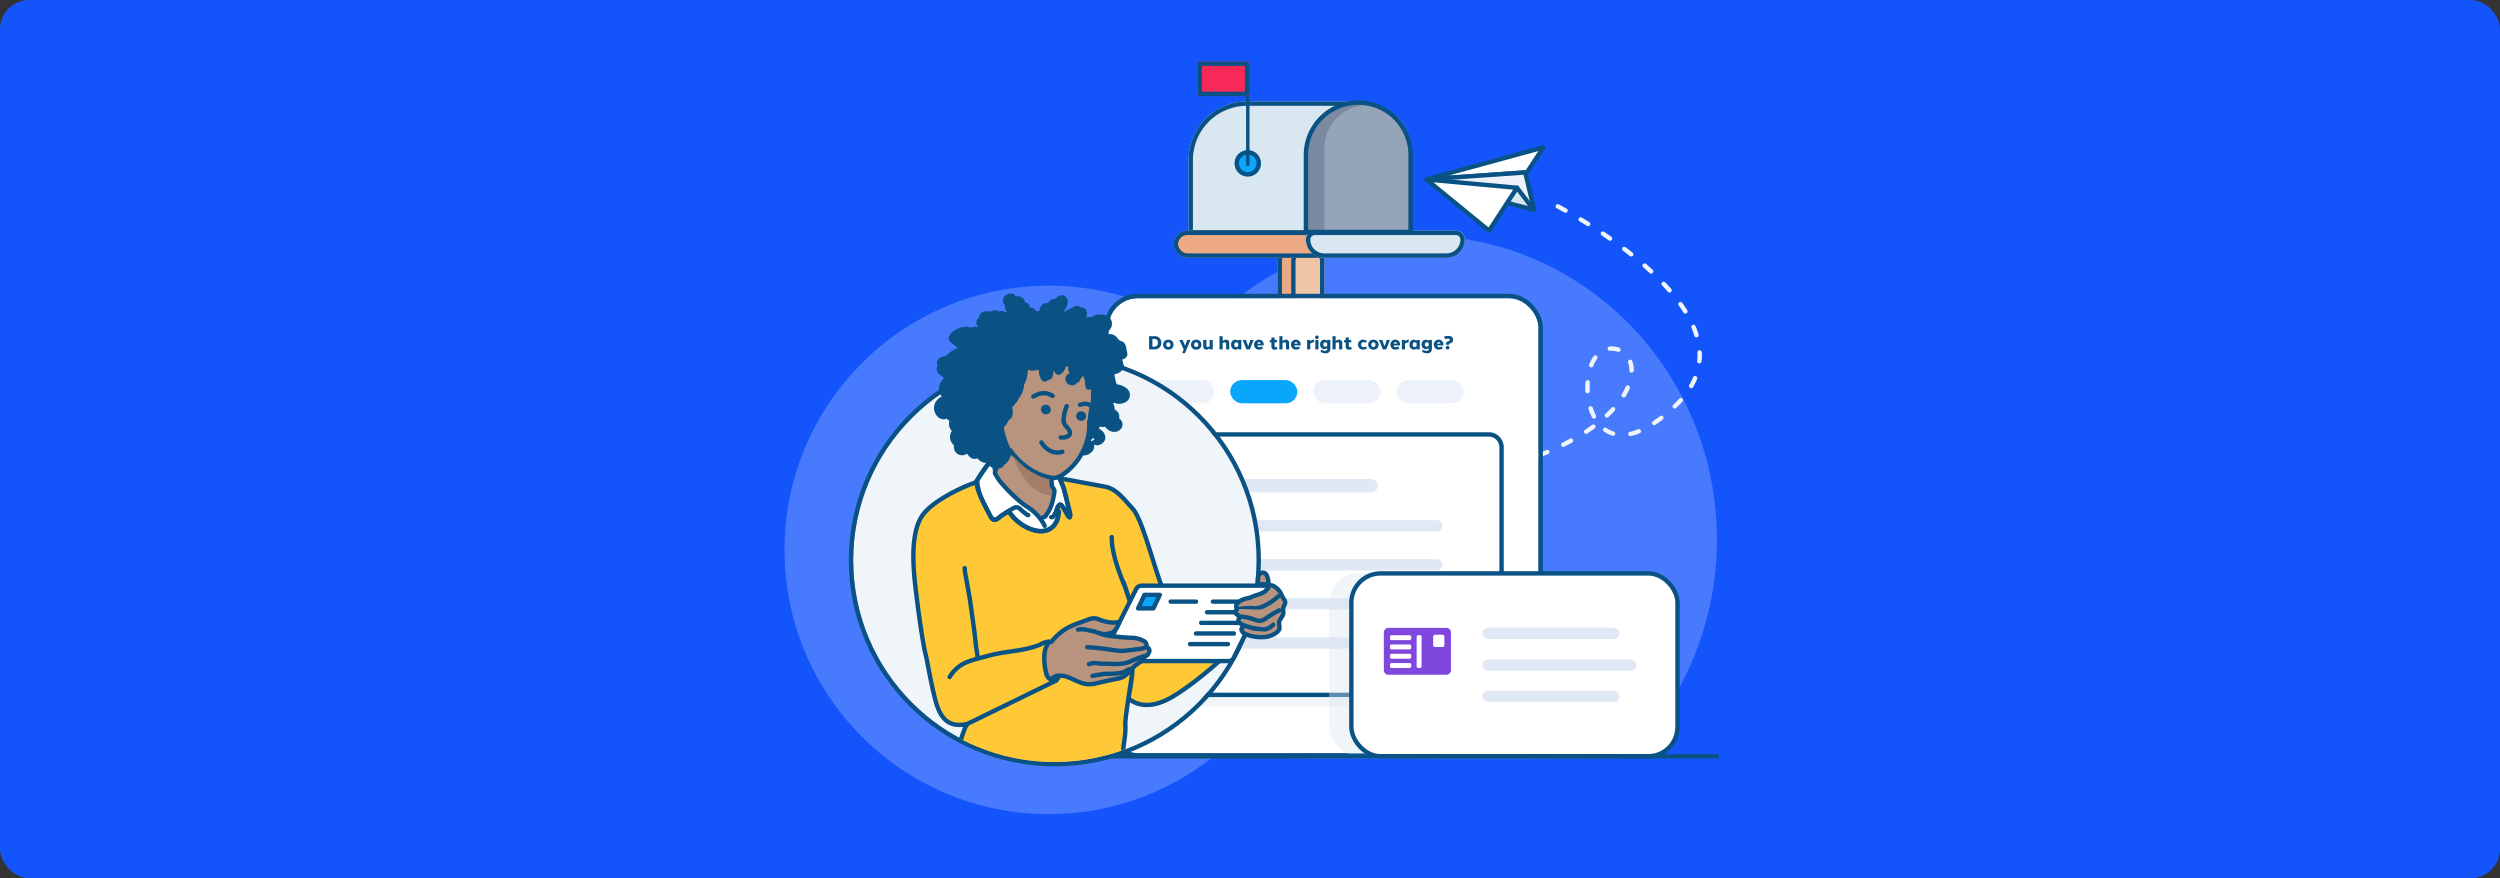 <svg id="Group_7104" data-name="Group 7104" xmlns="http://www.w3.org/2000/svg" xmlns:xlink="http://www.w3.org/1999/xlink" width="854" height="300" viewBox="0 0 854 300">
  <rect x="0" y="0" width="854" height="300" fill="#333333" stroke="none"/>
  <defs>
    <clipPath id="clip-path">
      <rect id="Rectangle_2553" data-name="Rectangle 2553" width="23.247" height="15.941" transform="translate(0 0)" fill="#7f47dd"/>
    </clipPath>
    <clipPath id="clip-path-2">
      <path id="Path_15589" data-name="Path 15589" d="M75.98-41.192c5.008,0,8.681,11,13.612,12.069,2.286.5,5.983,12.812,9.132,17.008s-1.146,8.547,0,9.1A68.628,68.628,0,0,1,137.43,58.825c0,.809,10.91-1.933,13.162,0,4.271,3.667,1.852,12.956,1.652,14.791-.479,4.4-.293,11.445-1.652,15.784-1.4,4.48-10.728,5.233-13.162,9.516-1.417,2.495-2.483-2.8-7.048-2.119-2.864.426-9.388,6.707-10.828,8.294A68.709,68.709,0,1,1,24.614,6.184c3.424-2.881-1.916-18.3-1.916-18.3s4.008-17.217,8.8-18.637c2.436-.722,20.668-8.192,23.44-8.658C58.542-40.015,72.071-41.192,75.98-41.192Z" transform="translate(0 41.192)" fill="#fff" stroke="#707070" stroke-width="1"/>
    </clipPath>
    <clipPath id="clip">
      <use xlink:href="#fill"/>
    </clipPath>
  </defs>
  <g id="Group_2976" data-name="Group 2976" transform="translate(-217 -476)">
    <rect id="Rectangle_688" data-name="Rectangle 688" width="854" height="300" rx="10" transform="translate(217 476)" fill="#1455fb"/>
  </g>
  <g id="Group_7103" data-name="Group 7103" transform="translate(-32 -3.131)">
    <path id="Path_15591" data-name="Path 15591" d="M101.772,0c56.207,0,101.772,46.525,101.772,103.916a104.674,104.674,0,0,1-30.938,74.528c-.768.766-141.248.6-142.58-.747A104.7,104.7,0,0,1,0,103.916C0,46.525,45.565,0,101.772,0Z" transform="translate(414.957 83.565)" fill="#477afc"/>
    <circle id="Ellipse_1896" data-name="Ellipse 1896" cx="90.253" cy="90.253" r="90.253" transform="translate(300 100.722)" fill="#477afc"/>
    <g id="Group_7102" data-name="Group 7102" transform="translate(521.673 51.812)">
      <path id="Path_15590" data-name="Path 15590" d="M-596.385-11620.279s72.484,37.355,40.18,68.107-36.725-19.354-22.041-19.529,13.106,37.076-69.943,46.98" transform="translate(638.855 11642.083)" fill="none" stroke="#f0f5f9" stroke-linecap="round" stroke-linejoin="round" stroke-width="1.5" stroke-dasharray="3 6"/>
      <g id="Group_7101" data-name="Group 7101" transform="matrix(-0.998, 0.07, -0.07, -0.998, 39.42, 28.677)">
        <path id="Path_6468" data-name="Path 6468" d="M0,8.082,6.169,0H40.577Z" transform="translate(0 18.967)" fill="#fff" stroke="#095283" stroke-linecap="round" stroke-linejoin="round" stroke-width="1.5"/>
        <path id="Path_6470" data-name="Path 6470" d="M2.109,12.841,0,0,35,12.841Z" transform="translate(4.657 6.126)" fill="#edf2fa" stroke="#095283" stroke-linecap="round" stroke-linejoin="round" stroke-width="1.5"/>
        <path id="Path_6471" data-name="Path 6471" d="M0,0,5.07,7.847,9.055,2.981Z" transform="translate(4.853 6.123)" fill="#d9e7f0" stroke="#095283" stroke-linecap="round" stroke-linejoin="round" stroke-width="1.5"/>
        <path id="Path_6469" data-name="Path 6469" d="M0,13.925,10.513,0,30.635,18.94Z" transform="translate(9.956 0)" fill="#fff" stroke="#095283" stroke-linecap="round" stroke-linejoin="round" stroke-width="1.5"/>
      </g>
    </g>
    <g id="Group_3810" data-name="Group 3810" transform="translate(427 24.131)">
      <g id="Rectangle_2007" data-name="Rectangle 2007" transform="translate(11.009 13.641)" fill="#d9e7f0" stroke="#095283" stroke-linecap="round" stroke-linejoin="round" stroke-width="1.5">
        <path d="M20,0H52.063a20,20,0,0,1,20,20V44.427a1,1,0,0,1-1,1H1a1,1,0,0,1-1-1V20A20,20,0,0,1,20,0Z" stroke="none"/>
        <path d="M20,.75H52.063A19.25,19.25,0,0,1,71.313,20V44.427a.25.25,0,0,1-.25.25H1a.25.25,0,0,1-.25-.25V20A19.25,19.25,0,0,1,20,.75Z" fill="none"/>
      </g>
      <path id="Rectangle_2006" data-name="Rectangle 2006" d="M18.087,0h0A18.087,18.087,0,0,1,36.173,18.087v26.92a0,0,0,0,1,0,0H0a0,0,0,0,1,0,0V18.087A18.087,18.087,0,0,1,18.087,0Z" transform="translate(51.105 14.061)" fill="#7b8aa0"/>
      <g id="Rectangle_2011" data-name="Rectangle 2011" transform="translate(41.431 63.274)" fill="#eda983" stroke="#095283" stroke-linecap="round" stroke-linejoin="round" stroke-width="1.5">
        <path d="M5,0H6.357a5,5,0,0,1,5,5V72.815a5,5,0,0,1-5,5H0a0,0,0,0,1,0,0V5A5,5,0,0,1,5,0Z" stroke="none"/>
        <path d="M5,.75H6.357A4.25,4.25,0,0,1,10.607,5V72.815a4.25,4.25,0,0,1-4.25,4.25H.75a0,0,0,0,1,0,0V5A4.25,4.25,0,0,1,5,.75Z" fill="none"/>
      </g>
      <g id="Rectangle_2010" data-name="Rectangle 2010" transform="translate(46.058 63.274)" fill="#efc5a7" stroke="#095283" stroke-linecap="round" stroke-linejoin="round" stroke-width="1.5">
        <path d="M5,0H6.357a5,5,0,0,1,5,5V77.815a0,0,0,0,1,0,0H0a0,0,0,0,1,0,0V5A5,5,0,0,1,5,0Z" stroke="none"/>
        <path d="M5,.75H6.357A4.25,4.25,0,0,1,10.607,5V77.065a0,0,0,0,1,0,0H.75a0,0,0,0,1,0,0V5A4.25,4.25,0,0,1,5,.75Z" fill="none"/>
      </g>
      <g id="Rectangle_2009" data-name="Rectangle 2009" transform="translate(5.932 57.806)" fill="#eda983" stroke="#095283" stroke-linecap="round" stroke-linejoin="round" stroke-width="1.5">
        <rect width="72.513" height="9.254" rx="4.627" stroke="none"/>
        <rect x="0.75" y="0.75" width="71.013" height="7.754" rx="3.877" fill="none"/>
      </g>
      <g id="Rectangle_2008" data-name="Rectangle 2008" transform="translate(51.105 57.806)" fill="#d9e7f0" stroke="#095283" stroke-linecap="round" stroke-linejoin="round" stroke-width="1.5">
        <path d="M2.892,0H51.368A2.892,2.892,0,0,1,54.26,2.892v0A6.362,6.362,0,0,1,47.9,9.254H6.362A6.362,6.362,0,0,1,0,2.892v0A2.892,2.892,0,0,1,2.892,0Z" stroke="none"/>
        <path d="M3.023.75H51.237A2.273,2.273,0,0,1,53.51,3.023v0A5.481,5.481,0,0,1,48.029,8.5H6.231A5.481,5.481,0,0,1,.75,3.023v0A2.273,2.273,0,0,1,3.023.75Z" fill="none"/>
      </g>
      <g id="Ellipse_515" data-name="Ellipse 515" transform="translate(26.739 30.299)" fill="#0aa6fb" stroke="#095283" stroke-linecap="round" stroke-linejoin="round" stroke-width="1.5">
        <ellipse cx="4.5" cy="4.5" rx="4.5" ry="4.5" stroke="none"/>
        <ellipse cx="4.5" cy="4.5" rx="3.75" ry="3.75" fill="none"/>
      </g>
      <g id="Rectangle_2012" data-name="Rectangle 2012" transform="translate(30.721 1.233)" fill="#095283" stroke="#095283" stroke-linecap="round" stroke-linejoin="round" stroke-width="1.5">
        <path id="fill" d="M0,0H.518a.518.518,0,0,1,.518.518V33.973a.518.518,0,0,1-.518.518h0A.518.518,0,0,1,0,33.973V0A0,0,0,0,1,0,0Z" stroke="none"/>
        <path d="M0,0.75h1.035M0.75,0v34.491M1.035,33.741h-1.035M0.285,34.491v-34.491" fill="none" clip-path="url(#clip)"/>
      </g>
      <g id="Rectangle_2013" data-name="Rectangle 2013" transform="translate(14.09 0)" fill="#f72959" stroke="#095283" stroke-linecap="round" stroke-linejoin="round" stroke-width="1.5">
        <rect width="17.666" height="11.807" stroke="none"/>
        <rect x="0.75" y="0.75" width="16.166" height="10.307" fill="none"/>
      </g>
      <path id="Path_14392" data-name="Path 14392" d="M155.095,0" transform="translate(-155.095 140.879)" fill="none" stroke="#095283" stroke-linecap="round" stroke-width="1.5"/>
      <path id="Rectangle_2014" data-name="Rectangle 2014" d="M14.722,0h0A14.722,14.722,0,0,1,29.444,14.722v28.6a0,0,0,0,1,0,0H0a0,0,0,0,1,0,0v-28.6A14.722,14.722,0,0,1,14.722,0Z" transform="translate(57.414 14.903)" fill="#96a4b9"/>
      <path id="Rectangle_2015" data-name="Rectangle 2015" d="M17.876,0h0A17.876,17.876,0,0,1,35.753,17.876V44.165a0,0,0,0,1,0,0H0a0,0,0,0,1,0,0V17.876A17.876,17.876,0,0,1,17.876,0Z" transform="translate(51.105 14.061)" fill="none" stroke="#095283" stroke-linecap="round" stroke-linejoin="round" stroke-width="1.5"/>
    </g>
    <g id="Group_7099" data-name="Group 7099" transform="translate(410.666 105)">
      <g id="Group_6690" data-name="Group 6690" transform="translate(0 0)">
        <g id="Rectangle_1063" data-name="Rectangle 1063" transform="translate(0 0)" fill="#fff" stroke="#095283" stroke-width="1.5">
          <rect width="146.875" height="155.43" rx="10" stroke="none"/>
          <rect x="-0.75" y="-0.75" width="148.375" height="156.93" rx="10.75" fill="none"/>
        </g>
        <path id="Path_5453" data-name="Path 5453" d="M6.1,0H114.052c3.368,0,6.1,3.3,6.1,7.374V84.8c0,4.072-2.731,7.374-6.1,7.374H6.1c-3.368,0-6.1-3.3-6.1-7.374V7.374C0,3.3,2.731,0,6.1,0Z" transform="translate(8.945 47.283)" fill="rgba(217,231,240,0.4)"/>
        <g id="Path_7594" data-name="Path 7594" transform="translate(13.772 47.283)" fill="#fff">
          <path d="M 116.191 88.209 L 3.557 88.209 C 1.182 88.209 -0.75 86.255 -0.75 83.853 L -0.75 3.607 C -0.75 1.204 1.182 -0.75 3.557 -0.75 L 116.191 -0.75 C 118.566 -0.75 120.498 1.204 120.498 3.607 L 120.498 83.853 C 120.498 86.255 118.566 88.209 116.191 88.209 Z" stroke="none"/>
          <path d="M 3.557 -7.62939453125e-06 C 1.593 -7.62939453125e-06 0 1.615 0 3.607 L 0 83.853 C 0 85.845 1.593 87.459 3.557 87.459 L 116.191 87.459 C 118.155 87.459 119.748 85.845 119.748 83.853 L 119.748 3.607 C 119.748 1.615 118.155 -7.62939453125e-06 116.191 -7.62939453125e-06 L 3.557 -7.62939453125e-06 M 3.557 -1.5 L 116.191 -1.5 C 118.979 -1.5 121.248 0.791 121.248 3.607 L 121.248 83.853 C 121.248 86.668 118.979 88.959 116.191 88.959 L 3.557 88.959 C 0.769 88.959 -1.5 86.668 -1.5 83.853 L -1.5 3.607 C -1.5 0.791 0.769 -1.5 3.557 -1.5 Z" stroke="none" fill="#095283"/>
        </g>
        <g id="Group_3233" data-name="Group 3233" transform="translate(13.188 27.973)">
          <rect id="Rectangle_1059" data-name="Rectangle 1059" width="22.954" height="7.929" rx="3.965" fill="#edf2fa"/>
          <rect id="Rectangle_1060" data-name="Rectangle 1060" width="22.954" height="7.929" rx="3.965" transform="translate(28.379)" fill="#0aa6fb"/>
          <rect id="Rectangle_1061" data-name="Rectangle 1061" width="22.954" height="7.929" rx="3.965" transform="translate(56.758)" fill="#edf2fa"/>
          <rect id="Rectangle_1062" data-name="Rectangle 1062" width="22.954" height="7.929" rx="3.965" transform="translate(85.137)" fill="#edf2fa"/>
        </g>
        <rect id="Rectangle_2554" data-name="Rectangle 2554" width="65.21" height="4.548" rx="2.274" transform="translate(26.777 61.754)" fill="#dfe8f4"/>
        <rect id="Rectangle_2555" data-name="Rectangle 2555" width="87.274" height="3.879" rx="1.94" transform="translate(26.777 75.776)" fill="#dfe8f4"/>
        <rect id="Rectangle_2556" data-name="Rectangle 2556" width="87.274" height="3.879" rx="1.94" transform="translate(26.777 89.128)" fill="#dfe8f4"/>
        <rect id="Rectangle_2557" data-name="Rectangle 2557" width="87.274" height="3.879" rx="1.94" transform="translate(26.777 102.48)" fill="#dfe8f4"/>
        <rect id="Rectangle_2558" data-name="Rectangle 2558" width="87.274" height="3.879" rx="1.94" transform="translate(26.777 115.833)" fill="#dfe8f4"/>
      </g>
      <path id="Path_15463" data-name="Path 15463" d="M1.321-13V-8.48h1.94a2.147,2.147,0,0,0,2.229-2.26A2.147,2.147,0,0,0,3.262-13ZM2.457-9.415v-2.649h.684a1.184,1.184,0,0,1,1.2,1.324,1.185,1.185,0,0,1-1.2,1.324ZM7.9-11.8a1.683,1.683,0,0,0-1.784,1.7A1.691,1.691,0,0,0,7.9-8.39a1.687,1.687,0,0,0,1.784-1.7A1.687,1.687,0,0,0,7.9-11.8Zm0,.9a.711.711,0,0,1,.7.806.711.711,0,0,1-.7.806.716.716,0,0,1-.7-.806.709.709,0,0,1,.7-.806Zm7.568-.808H14.347l-.735,1.95-.815-1.95H11.644l1.488,3.227-.488,1.3.942,0Zm1.954-.09a1.683,1.683,0,0,0-1.784,1.7,1.691,1.691,0,0,0,1.784,1.7,1.687,1.687,0,0,0,1.784-1.7A1.687,1.687,0,0,0,17.421-11.8Zm0,.9a.711.711,0,0,1,.7.806.711.711,0,0,1-.7.806.716.716,0,0,1-.7-.806.709.709,0,0,1,.7-.806Zm5.658-.808H22V-9.56a1.073,1.073,0,0,1-.666.273c-.25,0-.423-.158-.423-.493v-1.929H19.827v2.1c0,.839.489,1.214,1.068,1.214A1.621,1.621,0,0,0,22-8.868v.388h1.081Zm4.529-.09a1.716,1.716,0,0,0-1.152.483V-13H25.374V-8.48h1.081v-2.143a1.173,1.173,0,0,1,.7-.278.444.444,0,0,1,.479.492V-8.48h1.081v-2.1A1.078,1.078,0,0,0,27.608-11.8Zm5.233.09H31.76v.32a1.507,1.507,0,0,0-1.012-.411,1.535,1.535,0,0,0-1.394,1.7,1.535,1.535,0,0,0,1.394,1.7A1.507,1.507,0,0,0,31.76-8.8v.32h1.081ZM31.033-9.271c-.377,0-.592-.322-.592-.823s.23-.822.592-.823a1.1,1.1,0,0,1,.726.327V-9.6A1.1,1.1,0,0,1,31.033-9.271Zm6.008-2.437H35.92l-.753,2.183-.754-2.183H33.29L34.577-8.48h1.179Zm1.823-.09a1.635,1.635,0,0,0-1.679,1.7,1.652,1.652,0,0,0,1.7,1.7,2.154,2.154,0,0,0,1.319-.433l-.246-.662a2.392,2.392,0,0,1-.95.252.668.668,0,0,1-.706-.559c0-.015-.007-.03-.009-.045h2.167q0-.078,0-.153A1.582,1.582,0,0,0,38.865-11.8Zm.023.837c.35,0,.491.207.533.534H38.3A.59.59,0,0,1,38.888-10.961Zm6.106,1.633a1.548,1.548,0,0,1-.419.074c-.235,0-.383-.108-.383-.406v-1.227h.824v-.821h-.824v-.849H43.11v.849H43.1l-.6.148v.673h.61v1.409A1,1,0,0,0,44.229-8.39a2.447,2.447,0,0,0,.967-.219ZM48.06-11.8a1.716,1.716,0,0,0-1.152.483V-13H45.826V-8.48h1.081v-2.143a1.173,1.173,0,0,1,.7-.278.444.444,0,0,1,.479.492V-8.48h1.081v-2.1A1.078,1.078,0,0,0,48.06-11.8Zm3.432,0a1.635,1.635,0,0,0-1.679,1.7,1.652,1.652,0,0,0,1.7,1.7,2.154,2.154,0,0,0,1.319-.433l-.246-.662a2.392,2.392,0,0,1-.95.252.668.668,0,0,1-.706-.559c0-.015-.007-.03-.009-.045h2.167q0-.078,0-.153A1.582,1.582,0,0,0,51.492-11.8Zm.023.837c.35,0,.491.207.533.534H50.931A.59.59,0,0,1,51.515-10.961Zm6.119-.842a1.89,1.89,0,0,0-1.258.538v-.444H55.3V-8.48h1.081v-1.939a1.763,1.763,0,0,1,1.068-.4.86.86,0,0,1,.1,0l.173-.984Zm1.011-1.42a.613.613,0,0,0-.625.6.613.613,0,0,0,.625.6.613.613,0,0,0,.625-.6A.613.613,0,0,0,58.646-13.222Zm.541,4.742v-3.228H58.105V-8.48Zm4.052-3.228H62.157v.307a1.538,1.538,0,0,0-1.008-.392,1.479,1.479,0,0,0-1.4,1.615,1.481,1.481,0,0,0,1.4,1.619,1.536,1.536,0,0,0,1.008-.392v.274a.616.616,0,0,1-.694.684,3.514,3.514,0,0,1-1.444-.43l-.07.8a3.187,3.187,0,0,0,1.664.481,1.463,1.463,0,0,0,1.628-1.537ZM61.429-9.415c-.378,0-.593-.291-.593-.748s.215-.748.593-.748a1.157,1.157,0,0,1,.728.3v.9a1.157,1.157,0,0,1-.728.3ZM66.207-11.8a1.716,1.716,0,0,0-1.152.483V-13H63.974V-8.48h1.081v-2.143a1.173,1.173,0,0,1,.7-.278.444.444,0,0,1,.479.492V-8.48h1.081v-2.1A1.078,1.078,0,0,0,66.207-11.8Zm4.151,2.471a1.548,1.548,0,0,1-.419.074c-.235,0-.383-.108-.383-.406v-1.227h.824v-.821h-.824v-.849H68.475v.849h-.009l-.6.148v.673h.61v1.409A1,1,0,0,0,69.594-8.39a2.447,2.447,0,0,0,.967-.219ZM74.415-11.8a1.656,1.656,0,0,0-1.716,1.7,1.656,1.656,0,0,0,1.727,1.7A2.125,2.125,0,0,0,75.7-8.807l-.258-.7a1.987,1.987,0,0,1-.922.253.749.749,0,0,1-.737-.844.74.74,0,0,1,.73-.843,1.924,1.924,0,0,1,.9.246l.256-.709a2.126,2.126,0,0,0-1.261-.4Zm3.535,0a1.683,1.683,0,0,0-1.784,1.7,1.691,1.691,0,0,0,1.784,1.7,1.687,1.687,0,0,0,1.784-1.7A1.687,1.687,0,0,0,77.95-11.8Zm0,.9a.711.711,0,0,1,.7.806.711.711,0,0,1-.7.806.716.716,0,0,1-.7-.806.709.709,0,0,1,.7-.806Zm5.67-.808H82.5l-.753,2.183-.754-2.183H79.869L81.155-8.48h1.179Zm1.823-.09a1.635,1.635,0,0,0-1.679,1.7,1.652,1.652,0,0,0,1.7,1.7,2.154,2.154,0,0,0,1.319-.433l-.246-.662a2.392,2.392,0,0,1-.95.252.668.668,0,0,1-.706-.559c0-.015-.007-.03-.009-.045h2.167q0-.078,0-.153A1.582,1.582,0,0,0,85.443-11.8Zm.023.837c.35,0,.491.207.533.534H84.882A.59.59,0,0,1,85.467-10.961ZM90-11.8a1.89,1.89,0,0,0-1.258.538v-.444H87.659V-8.48H88.74v-1.939a1.763,1.763,0,0,1,1.068-.4.86.86,0,0,1,.1,0l.173-.984Zm3.786.095H92.7v.32a1.507,1.507,0,0,0-1.012-.411,1.535,1.535,0,0,0-1.394,1.7,1.535,1.535,0,0,0,1.394,1.7A1.507,1.507,0,0,0,92.7-8.8v.32h1.081ZM91.976-9.271c-.377,0-.592-.322-.592-.823s.23-.822.592-.823a1.1,1.1,0,0,1,.726.327V-9.6A1.1,1.1,0,0,1,91.976-9.271Zm5.956-2.437H96.851v.307a1.538,1.538,0,0,0-1.008-.392,1.479,1.479,0,0,0-1.4,1.615,1.481,1.481,0,0,0,1.4,1.619,1.536,1.536,0,0,0,1.008-.392v.274a.616.616,0,0,1-.694.684,3.514,3.514,0,0,1-1.444-.43l-.07.8a3.187,3.187,0,0,0,1.664.481,1.463,1.463,0,0,0,1.628-1.537ZM96.123-9.415c-.378,0-.593-.291-.593-.748s.215-.748.593-.748a1.157,1.157,0,0,1,.728.3v.9a1.157,1.157,0,0,1-.728.3Zm4.143-2.383a1.635,1.635,0,0,0-1.679,1.7,1.652,1.652,0,0,0,1.7,1.7,2.154,2.154,0,0,0,1.319-.433l-.246-.662a2.392,2.392,0,0,1-.95.252.668.668,0,0,1-.706-.559c0-.015-.007-.03-.009-.045h2.167q0-.078,0-.153A1.582,1.582,0,0,0,100.266-11.8Zm.023.837c.35,0,.491.207.533.534H99.7A.59.59,0,0,1,100.289-10.961Zm3.223-2.129a3.855,3.855,0,0,0-1.491.287l.487.792a3.378,3.378,0,0,1,.872-.123c.355,0,.628.079.628.417,0,.286-.221.352-.551.493-.538.213-.684.39-.673.75l.014.433h.98l0-.19c0-.124.09-.175.243-.238.677-.264,1.138-.5,1.138-1.287,0-1.054-.8-1.335-1.652-1.335ZM103.3-9.7a.629.629,0,0,0-.63.63.63.63,0,0,0,.63.63.63.63,0,0,0,.63-.63A.63.63,0,0,0,103.3-9.7Z" transform="translate(12.538 25.966)" fill="#095283"/>
    </g>
    <g id="Group_7100" data-name="Group 7100" transform="translate(486.038 199)">
      <g id="Group_6739" data-name="Group 6739" transform="translate(0 0)">
        <g id="Group_3221" data-name="Group 3221" transform="translate(0 0)">
          <g id="Group_1957" data-name="Group 1957">
            <rect id="Rectangle_103" data-name="Rectangle 103" width="111.404" height="62.469" rx="10" fill="rgba(217,231,240,0.4)"/>
          </g>
          <g id="Group_1964" data-name="Group 1964" transform="translate(7.587 0)">
            <rect id="Rectangle_103-2" data-name="Rectangle 103" width="111.404" height="62.469" rx="10" transform="translate(0)" fill="#fff" stroke="#095283" stroke-width="1.5"/>
            <rect id="Rectangle_2477" data-name="Rectangle 2477" width="46.848" height="3.853" rx="1.927" transform="translate(44.769 18.56)" fill="#dfe8f4"/>
            <rect id="Rectangle_2478" data-name="Rectangle 2478" width="46.848" height="3.853" rx="1.927" transform="translate(44.769 40.069)" fill="#dfe8f4"/>
            <rect id="Rectangle_2479" data-name="Rectangle 2479" width="52.589" height="3.853" rx="1.927" transform="translate(44.769 29.405)" fill="#dfe8f4"/>
          </g>
        </g>
      </g>
      <g id="Group_6832" data-name="Group 6832" transform="translate(18.676 18.56)">
        <g id="Group_6831" data-name="Group 6831" transform="translate(0 0)" clip-path="url(#clip-path)">
          <path id="Path_15461" data-name="Path 15461" d="M21.349,0H1.587A1.587,1.587,0,0,0,0,1.587V14.438a1.587,1.587,0,0,0,1.587,1.587H21.349a1.587,1.587,0,0,0,1.587-1.587V1.587A1.587,1.587,0,0,0,21.349,0M9.369,13.158a.563.563,0,0,1-.563.563H2.662a.563.563,0,0,1-.563-.563v-.563a.563.563,0,0,1,.563-.563H8.806a.563.563,0,0,1,.563.563Zm0-3.174a.563.563,0,0,1-.563.563H2.662A.563.563,0,0,1,2.1,9.983V9.42a.563.563,0,0,1,.563-.563H8.806a.563.563,0,0,1,.563.563Zm0-3.174a.563.563,0,0,1-.563.563H2.662A.563.563,0,0,1,2.1,6.809V6.246a.563.563,0,0,1,.563-.563H8.806a.563.563,0,0,1,.563.563Zm0-3.174a.563.563,0,0,1-.563.563H2.662A.563.563,0,0,1,2.1,3.635V3.072a.563.563,0,0,1,.563-.563H8.806a.563.563,0,0,1,.563.563ZM12.9,13.158a.563.563,0,0,1-.563.563h-.563a.563.563,0,0,1-.563-.563V3.072a.563.563,0,0,1,.563-.563h.563a.563.563,0,0,1,.563.563Zm7.782-7.27a.666.666,0,0,1-.666.666H17.509a.666.666,0,0,1-.666-.666V3.021a.666.666,0,0,1,.666-.666h2.509a.666.666,0,0,1,.666.666Z" transform="translate(0 0.042)" fill="#7f47dd"/>
        </g>
      </g>
    </g>
    <line id="Line_1114" data-name="Line 1114" x2="233" transform="translate(385.5 261.5)" fill="none" stroke="#095283" stroke-linecap="round" stroke-width="1.5"/>
    <g id="Group_7098" data-name="Group 7098" transform="translate(323.443 94.675)">
      <g id="Ellipse_1895" data-name="Ellipse 1895" transform="translate(0 30.946)" fill="#f0f5f9" stroke="#095283" stroke-width="1.5">
        <circle cx="68.893" cy="68.893" r="68.893" stroke="none"/>
        <circle cx="68.893" cy="68.893" r="69.643" fill="none"/>
      </g>
      <g id="Mask_Group_132" data-name="Mask Group 132" transform="translate(0 0)" clip-path="url(#clip-path-2)">
        <g id="Group_7097" data-name="Group 7097" transform="translate(20.562 9.452)">
          <path id="Path_14400" data-name="Path 14400" d="M113.011,85.619c-2.637,4.314-10.21,8.3-14.8,10.349-.524.234-2.52,1-2.748,1.074-.338.113-2.1.823-2.142.846A1.654,1.654,0,0,1,91.745,98L64.7,98.5c-.027,0-.855-.04-.886-.044L49.855,95.867l-.03-.007c-3.863-1.038-6.3-4.585-8.877-7.311C36.589,83.929,32.2,60.881,26.142,50.827,26.121,50.762-.028,48.8,0,48.735c2.034-4.546,16.5-18.028,26.9-24.353S42.293,23.7,42.293,23.7,40.9,30.792,40.948,33.2c.124,5.9-.107,9.959.419,9.766.3-.112-2.735,16.029-2.581,16.257.443.653,1.9-4.758,2.581-4.164.45.39-.847.391-.419.6.083.04.7.876.787.882l2.212,6.616a68.977,68.977,0,0,1-2.581-8.1c-.008-.033.236-.518.241-.551l.127-.156a.278.278,0,0,1,.032-.1l.576-1.04-.05-.189.162-.012,1.209-2.184c.056-.1.172-.5.284-.483.164.03-.8-4.088-.6-4.014.869-4.606,1.657-3.015.869-4.954-.5-1.242,3.83-.451,3.563-2.694-1.585.383-3.9,4.042-5.486,4.284-.419-.177-1.389-9.523-1.345-10.02.234-2.636,2.492-15.477,2.4-18.089-.189-5.281.972-6.635.761-11.915-.039-.976.036-1.964,0-2.94C52.461.047,60.771.142,69.1.167,79.813.2,90.531.126,101.242.159a13.7,13.7,0,0,0-.17,1.972,49.573,49.573,0,0,1-1.691,7.833,44.852,44.852,0,0,1-1.663,4.447c-.06.015-.12.035-.18.052l-.1.393c6.424-1.355,9.221,2.072,10.841,8.306,1.134,4.36,2.009,9.112,2.87,13.549.272,1.405.7,2.88.943,4.242,1.069,5.938,1.912,12.143,2.662,18.157.935,7.506,2.324,19.852-1.747,26.51" transform="translate(115.764 161.2) rotate(180)" fill="#ffc837" stroke="#095283" stroke-linecap="round" stroke-linejoin="round" stroke-width="1.5"/>
          <path id="Path_14409" data-name="Path 14409" d="M4.291,19.818s-2.171-4.963-2.26-5.628S.081,6.3.036,6.124-.053,4.706.169,4.75,1.455,7.143,2.252,7.985s.754,1.2,1.285.975.931-1.33.931-1.33L4.6,7.188s-.576,0-.62-.488S4.2.23,9.342.009s9.794,3.811,11.567,6.78l2.57-1.506s1.463-1.463,2.26-1.374a1.775,1.775,0,0,1,1.374,1.064c.221.4,4.387,7.755,4.741,10.812v1.463s-3.678,5.805-4.121,5.938-1.374.443-1.374.443l-1.95.044-8.154-.266Z" transform="translate(53.541 80.431) rotate(180)" fill="#fff" stroke="#095283" stroke-linecap="round" stroke-width="1.5"/>
          <path id="Path_14410" data-name="Path 14410" d="M34.1,30.786c-.145-2.387-.023-5.52.072-8.2.029-.822-.145-4.632.145-5.02a3.792,3.792,0,0,0,.505-.758,4.161,4.161,0,0,0,.036-.975c-.273-1.8-6.5-7.972-8.053-9.389C23.893,3.8,21.27,3.268,18.93.016A7.986,7.986,0,0,0,17.449.2c.086.394-.427.192-.614.433a12.793,12.793,0,0,0-2.471,4.965,21.854,21.854,0,0,0-.72,3.663,6.765,6.765,0,0,0,.158,1.014,5.227,5.227,0,0,1,.794,3.251c-.019.184-.015.639-.18.722l-1.23.168a1.774,1.774,0,0,0-.691.248c-.594.366-1.759,1.1-1.883,1.186C6.329,18.63,2.566,25.282,2.164,30.286a15.5,15.5,0,0,1-.093,2.538l-.058.426a7.888,7.888,0,0,0-.06.935c-.005.286-.079.74-.139,1.323C1.6,37.62.59,39.858.348,42l-.069.348a2.919,2.919,0,0,0-.066.681,10.312,10.312,0,0,1-.2,1.18c-.132,2.078.47,5.818,2.154,7.185A2.7,2.7,0,0,0,3.136,52c.5-.036,2.3,5.39,3.558,5.913.77.321,5.543,2.113,5.8,1.9,2.359-2.349,7.326,2.231,9.869,0,0,0,6.184-8.191,7.4-8.42,3.364-.631-2.98-10.36,0-9.459.293.089,1.447-1.536,1.667-1.447,1.006.406,1.121,2.405,2.018,2.69a4.954,4.954,0,0,0,3.855-.879c2.011-1.8.717-5.954-1.241-7.489A12.784,12.784,0,0,0,33.84,33.7" transform="translate(62.143 76.549) rotate(180)" fill="#b8947f"/>
          <path id="Path_14411" data-name="Path 14411" d="M0,12.1a8.758,8.758,0,0,0,2.883-1.033C8.655,8.685,14.748,8.938,20.744,7.214c2.051-.59,4.15-1.028,6.159-1.757A12.34,12.34,0,0,0,33.781,0" transform="translate(46.169 130.276) rotate(180)" fill="none" stroke="#095283" stroke-linecap="round" stroke-linejoin="round" stroke-width="1.5"/>
          <path id="Path_14413" data-name="Path 14413" d="M4.377,30.56a17.386,17.386,0,0,0-.506-3.432c-.223-1.409-.485-2.818-.742-4.225q-.406-2.221-.724-4.455c-.181-1.273-.377-2.547-.543-3.823-.172-1.33-.367-2.66-.553-3.989-.135-.96-.261-1.924-.364-2.889C.8,6.443.635,5.142.5,3.839.416,3.037-.016.814,0,0" transform="translate(21.919 123.649) rotate(180)" fill="none" stroke="#095283" stroke-linecap="round" stroke-linejoin="round" stroke-width="1.5"/>
          <path id="Path_14420" data-name="Path 14420" d="M4.056,15.918a21.131,21.131,0,0,0-.4-4.295,48.266,48.266,0,0,0-2.03-7.265C1.274,3.365.906,2.376.545,1.385A5.482,5.482,0,0,1,0,0" transform="translate(71.824 98.381) rotate(180)" fill="none" stroke="#095283" stroke-linecap="round" stroke-linejoin="round" stroke-width="1.5"/>
          <path id="Path_14422" data-name="Path 14422" d="M29.091,9.483a26.327,26.327,0,0,0-6.166-6.124A19.748,19.748,0,0,0,15.139.078,4.664,4.664,0,0,0,11.96.6a20.594,20.594,0,0,0-8.7,10.877,17.937,17.937,0,0,0-1.157,7.457l-.328,1.64a12.268,12.268,0,0,1-.665,3.687A35.4,35.4,0,0,0,.085,29.349a11.6,11.6,0,0,0,.807,5.893c.493,1.175-1.438,4.589,0,4.808l2.371,3.727c.694,1.109,1.358,4.173,3.024,3.055.41-.275,5.327.349,5.674,0,2.233-2.234,7,6.72,9.174,4.439.5-.521,9.067-7.076,9.594-7.494s-.709-6.908-.114-7.308A7.344,7.344,0,0,1,34.4,35.242c1.723-.212-2.87-4.863-1.217-4.262.594.216-2.838-3.538-2.57-4.109l.114-.243a.837.837,0,0,1,1.545.073,8.029,8.029,0,0,0,.911,2.042c2.059.832,3.912.251,4.735-1.655a5.338,5.338,0,0,0,.167-3.48,5.643,5.643,0,0,0-4.421-4.182l.264-7.28c0-2.6.184-3,.275-5.59a22.856,22.856,0,0,1,.2-3.445" transform="translate(62.172 62.261) rotate(180)" fill="none" stroke="#095283" stroke-linecap="round" stroke-linejoin="round" stroke-width="1.5"/>
          <path id="Path_14426" data-name="Path 14426" d="M.593,7.218C-.32,6.852.071,6.049.158,5.5A5.9,5.9,0,0,1,3.4.644,6.822,6.822,0,0,1,8.244.279a15.332,15.332,0,0,1,8.83,6.471" transform="translate(49.693 80.463) rotate(180)" fill="none" stroke="#095283" stroke-linecap="round" stroke-linejoin="round" stroke-width="1.5"/>
          <path id="Path_14427" data-name="Path 14427" d="M16.638,19.218a1.285,1.285,0,0,0,.161-1.643,16.362,16.362,0,0,0-2.431-3.43A55.182,55.182,0,0,0,9.053,8.837,29.673,29.673,0,0,0,5.469,6.17,16.531,16.531,0,0,1,0,0" transform="translate(44.882 78.636) rotate(180)" fill="none" stroke="#095283" stroke-linecap="round" stroke-linejoin="round" stroke-width="1.5"/>
          <path id="Path_14444" data-name="Path 14444" d="M.952,5.582V3.594s.066-1.105-.3-1.287A1.887,1.887,0,0,1,0,1.6L.354,0a12.968,12.968,0,0,1,8.4,4.031,31.213,31.213,0,0,1,5.524,9.761c-.029.219-4.232-5.829-11.745-7.932Z" transform="translate(48.191 68.406) rotate(180)" fill="#a27e68"/>
          <path id="Path_14428" data-name="Path 14428" d="M17.494,13.123A22.318,22.318,0,0,0,16.32,8.072c-1.015-2.317-2.19-4.555-3.358-6.8C12.618.615,12.305-.091,11.324.01a2.227,2.227,0,0,0-1.165.645,36.782,36.782,0,0,1-5.074,3.29,1.787,1.787,0,0,1-2.273-.251A22.132,22.132,0,0,0,.463,1.75C.336,1.668.2,1.5,0,1.585" transform="translate(39.258 76.549) rotate(180)" fill="none" stroke="#095283" stroke-linecap="round" stroke-linejoin="round" stroke-width="1.5"/>
          <path id="Path_14429" data-name="Path 14429" d="M3.867,13.887c-.537-1.473-1.287-2.856-1.73-4.371C1.486,7.295,1,5.034.445,2.79.319,2.278.238,1.727.075,1.246A1.416,1.416,0,0,1,.267,0a2.355,2.355,0,0,1,.806.91A28,28,0,0,0,2.622,3.65c.527.789.85.906,1.237.464A2.792,2.792,0,0,0,4.49,2.95,9.419,9.419,0,0,1,5.6.616a.894.894,0,0,1,.92-.556" transform="translate(53.592 75.727) rotate(180)" fill="none" stroke="#095283" stroke-linecap="round" stroke-linejoin="round" stroke-width="1.5"/>
          <path id="Path_14430" data-name="Path 14430" d="M.966,13.281a11.313,11.313,0,0,0-.14-2.5A1.518,1.518,0,0,0,.495,10,1.727,1.727,0,0,1,.04,8.362C.488,5.837.95,3.3,2.535,1.178,2.875.722,2.987-.008,3.777,0" transform="translate(48.191 75.667) rotate(180)" fill="none" stroke="#095283" stroke-linecap="round" stroke-linejoin="round" stroke-width="1.5"/>
          <path id="Path_14431" data-name="Path 14431" d="M0,6.563a13.427,13.427,0,0,0,1.4-.01,1.827,1.827,0,0,0,1.324-.7A56.093,56.093,0,0,0,6.4.545c.093-.163.237-.326.16-.545" transform="translate(28.322 63.402) rotate(180)" fill="none" stroke="#095283" stroke-linecap="round" stroke-linejoin="round" stroke-width="1.5"/>
          <path id="Path_14432" data-name="Path 14432" d="M1.128,10.715A15.559,15.559,0,0,0,2.18,6.332a3.272,3.272,0,0,0-.843-2.5C-1.624.866.945-.112,3.146.01" transform="translate(53.502 48.466) rotate(180)" fill="none" stroke="#095283" stroke-linecap="round" stroke-linejoin="round" stroke-width="1.5"/>
          <path id="Path_14436" data-name="Path 14436" d="M0,0" transform="translate(49.183 34.479) rotate(180)" fill="none" stroke="#095283" stroke-linecap="round" stroke-linejoin="round" stroke-width="1.5"/>
          <line id="Line_1110" data-name="Line 1110" y1="14.7" x2="30.107" transform="translate(48.429 146.345) rotate(180)" fill="none" stroke="#095283" stroke-linecap="round" stroke-linejoin="round" stroke-width="1.5"/>
          <path id="Path_14443" data-name="Path 14443" d="M0,3.306S1.24,4.34,1.722,3.169A2.138,2.138,0,0,0,.207,0" transform="translate(27.623 39.507) rotate(180)" fill="none" stroke="#095283" stroke-linecap="round" stroke-linejoin="round" stroke-width="1.5"/>
          <path id="Path_14441" data-name="Path 14441" d="M.023,1.335A1.7,1.7,0,0,1,2.012.032,1.625,1.625,0,0,1,3.384,1.875c0,.016,0,.032-.008.048a1.708,1.708,0,0,1-1.983,1.3A1.631,1.631,0,0,1,.018,1.376l.006-.04Z" transform="translate(59.023 42.764) rotate(180)" fill="#095283"/>
          <path id="Path_14442" data-name="Path 14442" d="M3.335,2.057a1.7,1.7,0,0,0-1.288-2,1.625,1.625,0,0,0-2,1.13c0,.015-.008.03-.012.045A1.7,1.7,0,0,0,1.321,3.229a1.626,1.626,0,0,0,2-1.13c0-.015.008-.03.012-.046Z" transform="translate(46.944 40.546) rotate(180)" fill="#095283"/>
          <path id="Path_7972" data-name="Path 7972" d="M6.578,1.041h0A5.4,5.4,0,0,0,1.128.492L0,1.015" transform="matrix(0.999, -0.035, 0.035, 0.999, 40.942, 33.439)" fill="none" stroke="#095283" stroke-linecap="round" stroke-linejoin="round" stroke-width="1.5"/>
          <path id="Path_7971" data-name="Path 7971" d="M4.53,1.643h0A3.408,3.408,0,0,0,.9.075L0,.267" transform="matrix(0.999, -0.035, 0.035, 0.999, 56.915, 37.009)" fill="none" stroke="#095283" stroke-linecap="round" stroke-linejoin="round" stroke-width="1.5"/>
          <path id="Union_16" data-name="Union 16" d="M19.981,58.287a2.01,2.01,0,0,1-1.295-.892,1.806,1.806,0,0,1-.227-1.382c-.061.029-.113.058-.163.086a.739.739,0,0,1-.389.129H17.9a2.485,2.485,0,0,1-.859.153,2.72,2.72,0,0,1-1.659-.585,2.9,2.9,0,0,1-1.015-1.54h0a.11.11,0,0,0-.11.111,1.319,1.319,0,0,1-1.159.668,1.471,1.471,0,0,1-.963-.367,4.578,4.578,0,0,1-1.413-2.16l0,.112a2.125,2.125,0,0,1-1.93,1.153,2.07,2.07,0,0,1-.873-.189,2.2,2.2,0,0,1-.955-2.827,1.99,1.99,0,0,1-.769-.574,2.885,2.885,0,0,1-.728-2.164A2.7,2.7,0,0,1,6.477,46.14a.144.144,0,0,1-.11-.058.147.147,0,0,0-.11-.058,2.774,2.774,0,0,1-1.073-1.648,2.549,2.549,0,0,1,.354-1.961A2.869,2.869,0,0,1,3.673,40.7a1.076,1.076,0,0,1-1.15.787,2.006,2.006,0,0,1-1.308-.493,3.445,3.445,0,0,1-1.086-1.7A3.284,3.284,0,0,1,.466,36.7,3.614,3.614,0,0,1,2.542,35.06a2.1,2.1,0,0,1,.209-.837A1.585,1.585,0,0,1,2.087,33.1l-.067-.07A3.149,3.149,0,0,1,2.3,29.773a10.864,10.864,0,0,1,1.859-1.835,1.773,1.773,0,0,1-1.468-.871,4.863,4.863,0,0,1-.893-.562,1.37,1.37,0,0,1-.28-.316,1.224,1.224,0,0,1-.589-1.048,1.281,1.281,0,0,1,.691-1.336.7.7,0,0,1-.56-.606,1.3,1.3,0,0,1,.481-1.307,19.411,19.411,0,0,1,2.352-.746A9.319,9.319,0,0,1,9.071,18.2l-3.3-2.53a1.908,1.908,0,0,1-.657-.685c-.315-.664.2-1.3.813-1.9a7.212,7.212,0,0,1,4.154-1.726,1.408,1.408,0,0,1,.315-.034c.363,0,.816.132.9.505a5.977,5.977,0,0,1,2.141-.412,5.642,5.642,0,0,1,1.208.132,2.594,2.594,0,0,1,1.773.593,3.926,3.926,0,0,0-1.2-1.481,2.379,2.379,0,0,1-.751-1.7,1.074,1.074,0,0,1,.914-.932.637.637,0,0,1,.271.062.876.876,0,0,1-.239-.69,1.193,1.193,0,0,1,.433-.889,3.057,3.057,0,0,1,1.51-.452,2.19,2.19,0,0,1,.393.036c.467.008,1,.136,1.106.469a1.29,1.29,0,0,1,1.235-.834,1.35,1.35,0,0,1,.45.076,1.159,1.159,0,0,1,.659.574A1.725,1.725,0,0,1,22.278,6a1.436,1.436,0,0,1,1.147.54,1.885,1.885,0,0,1,.9-.228,1.914,1.914,0,0,1,1.415.631c-.485-.834-.926-1.628-1.278-2.3a1.564,1.564,0,0,1-.1-1.357.385.385,0,0,1,.344-.211h.008a1.47,1.47,0,0,1-.956-.617,1.318,1.318,0,0,1-.243-.977.853.853,0,0,1,.059-.223.891.891,0,0,0,.059-.225A2.4,2.4,0,0,1,25.548,0,2.365,2.365,0,0,1,26.1.067L26.86,1.2A1.945,1.945,0,0,1,27.867.915a1.8,1.8,0,0,1,1.547.894,2.264,2.264,0,0,1,.2,1.464.984.984,0,0,1,.58-.193,1.058,1.058,0,0,1,.755.328l.11.114a2.479,2.479,0,0,1,.2,1.577,1.565,1.565,0,0,1,.853-.248,1.643,1.643,0,0,1,1.368.736,1.228,1.228,0,0,1,.207.9,4.578,4.578,0,0,1,2.147-.553,3.844,3.844,0,0,1,.537.037,1.815,1.815,0,0,1-.2-1.411,1.7,1.7,0,0,1,.8-1.051,1.9,1.9,0,0,1,.954-.252,2.151,2.151,0,0,1,.831.171,1.77,1.77,0,0,1,1.78-1.554,2.038,2.038,0,0,1,.252.016.41.41,0,0,1,.333.118A2,2,0,0,1,42.853.6,1.232,1.232,0,0,1,43.7.933a1.465,1.465,0,0,1,.463,1.456,4.914,4.914,0,0,1-.627,1.689L41.69,7.417l5.848-3.045c.06-.029.111-.058.161-.085a.738.738,0,0,1,.39-.13h.01a.628.628,0,0,1,.425.225,1,1,0,0,0,.348.238,3.214,3.214,0,0,0,.558.123,3.347,3.347,0,0,1,.553.121,1.16,1.16,0,0,1,.721.85,2.152,2.152,0,0,1-.433,1.853,6.374,6.374,0,0,1-1.5,1.124,9.227,9.227,0,0,0-1.1.74l2.555.494a2.439,2.439,0,0,1,2.4-1.882,2.765,2.765,0,0,1,.862.141H53.6c.353-.9,1.539-1,2.031-1a4.34,4.34,0,0,1,.549.036,2.8,2.8,0,0,1,.3-.016,3.832,3.832,0,0,1,2.252.846,2.413,2.413,0,0,1-.054,3.146,8.033,8.033,0,0,1-2.82,1.974,1.581,1.581,0,0,0,1.655.955,2.671,2.671,0,0,0,.336-.021,5.252,5.252,0,0,1,1.386-.211,3.212,3.212,0,0,1,.956.139A3.04,3.04,0,0,1,61.4,15.063,3.032,3.032,0,0,0,62.61,16.1a7.761,7.761,0,0,1,.886.352,2.688,2.688,0,0,1,.647,1.247q.076.423.153.846v.009q.076.418.152.836a1.921,1.921,0,0,1,.1.788,1.423,1.423,0,0,1-1.483.91,2.369,2.369,0,0,1-.87-.164,11.623,11.623,0,0,0-2.432-1.166,6.672,6.672,0,0,1,3.078,2.525,2.846,2.846,0,0,1,.334,1.57l.194.125a3.255,3.255,0,0,1-.441.841,1.727,1.727,0,0,1-1.038.932l-.039.013a2.775,2.775,0,0,1-1.3.332,2.608,2.608,0,0,1-.451-.039,15.15,15.15,0,0,0,1.03,4.962,5.734,5.734,0,0,1,3.544,1.3,2.326,2.326,0,0,1,.755,1.474,2.143,2.143,0,0,1-1.485,2.11,4.368,4.368,0,0,1-1.515.3,1.7,1.7,0,0,1-1.6-.808.151.151,0,0,1-.058.112.146.146,0,0,0-.057.111,1.4,1.4,0,0,1-1.233.691,1.571,1.571,0,0,1-.735-.182,3.178,3.178,0,0,1,1.217,1.44,2.875,2.875,0,0,1,.128,1.862,1.258,1.258,0,0,1,.886.352,1.815,1.815,0,0,1,.8,1.18,1.932,1.932,0,0,1-.288,1.414.879.879,0,0,1,.222.061.88.88,0,0,0,.221.06,1.7,1.7,0,0,1,.848.914,1.592,1.592,0,0,1,.007,1.236,2.259,2.259,0,0,1-2.019,1.147,2.392,2.392,0,0,1-.563-.067,3.419,3.419,0,0,1-2.2-1.949,2.053,2.053,0,0,1-1.114.337,2.208,2.208,0,0,1-1.774-.949,6.418,6.418,0,0,1-.383,2.915,2.563,2.563,0,0,1,2.3,2.624,2.248,2.248,0,0,1-2.085,1.656,1.365,1.365,0,0,1-.947-.36,2.175,2.175,0,0,1,.214-.088.589.589,0,0,0,.236-.129,1.033,1.033,0,0,0,.135-1.347,1.133,1.133,0,0,0-.917-.452,1.421,1.421,0,0,0-.863.309,2.124,2.124,0,0,0-.7,1.786,1.043,1.043,0,0,1,.911.613,1.821,1.821,0,0,1-.059,1.761,3.371,3.371,0,0,1-2.449,1.4,45.387,45.387,0,0,0,2.161-8.743,83.723,83.723,0,0,0,.859-8.776c.111-2.287.132-4.344.119-5.952a6.352,6.352,0,0,1-1.223.933.4.4,0,0,0-.169.053.4.4,0,0,1-.167.054c-.334-.006-.434-.682-.427-1.131a8.358,8.358,0,0,0-.836-3.274c-.41-1.2-.821-2.405-1.333-3.61l-.075-.055a.1.1,0,0,1-.091.042l-.223,0a10.208,10.208,0,0,1,.392,3.154c-.009.562-.47,1.452-.91,1.108.211.678-.362,1.568-1.028,1.443a1.026,1.026,0,0,1-1.239.765A1.438,1.438,0,0,1,44.9,28.6c-.1-.789.583-1.563,1.133-1.1a3.01,3.01,0,0,1,.357-1.342,1.546,1.546,0,0,1-.541-.908c-.106-.339.236-.783.568-.664L43.664,22.4c.22.228-.012.787-.236.783.546.684-.142,1.8-.71,2.46a1.736,1.736,0,0,1-.9.659.646.646,0,0,1-.657-.685l0-.113a2.439,2.439,0,0,1-.552-.346l-2.411-2.4a6.456,6.456,0,0,1,1.055,3.5,3.137,3.137,0,0,1-.359,1.455.722.722,0,0,1-1.007.207l-.11-.115c.106.339-.234.67-.571.777l-.334-.006a2.1,2.1,0,0,1-.757-1.362,3.473,3.473,0,0,1-.182-2.363l-.888-.24-1.453.2a3.152,3.152,0,0,1-1.448-.024,1.314,1.314,0,0,1-.871-1.251l-.455.554c-.124.785-.249,1.569-.377,2.466a6.826,6.826,0,0,1-1.175,3.576,7.114,7.114,0,0,1-1.066,3.69l-.686,1c-.346.668-.7,1.674-1.362,1.437.212.678-.579,1.339-1.021,1.106.1.788.878,4.149-.848,4.477-.337.544-1.277,3.225-2.112,2.089a27.645,27.645,0,0,0,3.181,9.79,1.2,1.2,0,0,0-.382-.134v.006a8.512,8.512,0,0,1-.9,2.357,3.67,3.67,0,0,1-1.454,1.282c-.093.431-.449,1.154-1.789,1.154A3.944,3.944,0,0,1,19.981,58.287Z" transform="translate(7.799)" fill="#095283" stroke="#095283" stroke-linecap="round" stroke-linejoin="round" stroke-width="1.5"/>
          <path id="Path_12963" data-name="Path 12963" d="M0,0S2.793,4.43,7.32,2.83" transform="translate(43.741 50.136) rotate(3)" fill="none" stroke="#095283" stroke-linecap="round" stroke-linejoin="round" stroke-width="1.5"/>
          <g id="Group_7095" data-name="Group 7095" transform="translate(66.08 99.075)">
            <path id="Path_14402" data-name="Path 14402" d="M-4.738,41.91H37.037a1.915,1.915,0,0,0,1.488-.969c.659-1.323,9.953-20.059,12.491-24.776H7.252a2.118,2.118,0,0,0-1.828.91c-2,3.942-6.084,12.089-8.1,16.015" transform="translate(4.738 -16.165)" fill="#fff" stroke="#095283" stroke-linecap="round" stroke-linejoin="round" stroke-width="1.5"/>
            <g id="Group_6830" data-name="Group 6830" transform="translate(10.683 3.138)">
              <path id="Path_15453" data-name="Path 15453" d="M161.449,139.651h-8.666" transform="translate(-141.665 -137.344)" fill="none" stroke="#095283" stroke-linecap="round" stroke-linejoin="round" stroke-width="1.5"/>
              <path id="Path_15456" data-name="Path 15456" d="M165.732,139.651h-12.95" transform="translate(-129.234 -133.715)" fill="none" stroke="#095283" stroke-linecap="round" stroke-linejoin="round" stroke-width="1.5"/>
              <path id="Path_15460" data-name="Path 15460" d="M165.732,139.651h-12.95" transform="translate(-127.228 -137.344)" fill="none" stroke="#095283" stroke-linecap="round" stroke-linejoin="round" stroke-width="1.5"/>
              <path id="Path_15458" data-name="Path 15458" d="M165.732,139.651h-12.95" transform="translate(-132.999 -126.459)" fill="none" stroke="#095283" stroke-linecap="round" stroke-linejoin="round" stroke-width="1.5"/>
              <path id="Path_15457" data-name="Path 15457" d="M165.732,139.651h-12.95" transform="translate(-131.24 -130.087)" fill="none" stroke="#095283" stroke-linecap="round" stroke-linejoin="round" stroke-width="1.5"/>
              <path id="Path_15459" data-name="Path 15459" d="M165.732,139.651h-12.95" transform="translate(-135.04 -122.83)" fill="none" stroke="#095283" stroke-linecap="round" stroke-linejoin="round" stroke-width="1.5"/>
              <path id="Path_15455" data-name="Path 15455" d="M7.425,0H2.195L0,4.613H5.23Z" transform="translate(0)" fill="#0aa6fb" stroke="#095283" stroke-linecap="round" stroke-linejoin="round" stroke-width="1.5"/>
            </g>
          </g>
          <g id="Group_7096" data-name="Group 7096" transform="translate(44.56 110.216)">
            <path id="Path_14408" data-name="Path 14408" d="M7.509,15.566a24.784,24.784,0,0,1-4.189-.358c-.628-.162-2.257-.911-2.408-1.586a2.37,2.37,0,0,0-.094-1.033C.3,12.362-.3,11.02.169,10.579c.076-.071.763-.568.81-.584h0c.332-.55.732-.255.963-.629.061-.175.122-1.221.208-1.277.336-.221,1.062-.475,1.513-.761,1.273-.8,1.639-1.8,2.879-2.5a2.158,2.158,0,0,1,.741-1,6.012,6.012,0,0,1,2.932-1.688A75.634,75.634,0,0,1,18.986.207c.358-.056.8-.165,1.13-.191,4.248-.325,8.45,4.271,12.545,2.866.353-.121.72-.184.731-.661.188.008.712-.388,1.027-.294a3.375,3.375,0,0,1,.955,1.759c.786,2.572,1.042,6.449,0,8.949a13.976,13.976,0,0,1-.681,1.3c-.14.1-.57-.058-.863.091a12.619,12.619,0,0,0-.946,1.254c-3.234,3.665-7.4,5.185-11.919,6.71a4.252,4.252,0,0,1-3.121.255,31.539,31.539,0,0,0-5.935-1.4c-.417-.033-1.883.348-1.792-.21a13.168,13.168,0,0,1,.8-1.649c.483-.724.266-1.042,1.045-1.166,2.754-.438,1.56-.934,1.744-1.2" transform="translate(36.063 22.472) rotate(180)" fill="#b8947f"/>
            <path id="Path_14414" data-name="Path 14414" d="M20.868,1.568c-.164-.571.34-.9.52-1.341.06-.147.366-.249.616-.224A3.235,3.235,0,0,1,24.99,2.7a19.984,19.984,0,0,1,.55,6.677,6.919,6.919,0,0,1-1.271,3.405c-.189.26-.326.691-.854.456-.141-.063-.347.239-.483.406a20.032,20.032,0,0,1-4.826,4.2,25.378,25.378,0,0,1-4.7,2.03c-1.1.424-2.21.848-3.33,1.231a4.221,4.221,0,0,1-3.051-.088A13.393,13.393,0,0,0,1.335,19.9c-.655.025-.755.277-1.335-.02" transform="translate(25.779 21.352) rotate(180)" fill="none" stroke="#095283" stroke-linecap="round" stroke-linejoin="round" stroke-width="1.5"/>
            <path id="Path_14415" data-name="Path 14415" d="M33.508,1.7a4.6,4.6,0,0,1-1.85,1.17A7.827,7.827,0,0,1,27.317,2.2C25.874,1.6,24.491.868,23,.388A8.23,8.23,0,0,0,18.666.205c-2.558.561-5.106,1.177-7.679,1.668a6.056,6.056,0,0,0-3.87,2.173A16.926,16.926,0,0,1,2.831,7.8L1.859,9.05l-.6.708c-.768-.012-.829.682-1.112,1.1a1.162,1.162,0,0,0,.041,1.194c.261.472.666.716,1.133.478a8.238,8.238,0,0,1,2.711-.535c1.463-.214,2.935-.4,4.4-.552a12.668,12.668,0,0,1,2.772.069c1.448.175,2.88.442,4.326.624,1.16.146,2.328.206,3.486.39a20.833,20.833,0,0,1,2.2.162" transform="translate(36.073 22.525) rotate(180)" fill="none" stroke="#095283" stroke-linecap="round" stroke-linejoin="round" stroke-width="1.5"/>
            <path id="Path_14418" data-name="Path 14418" d="M19.159,0a5.689,5.689,0,0,1-3.14.263c-1.346-.18-2.687-.049-4.028-.17A26.563,26.563,0,0,0,7.9.163a11.552,11.552,0,0,0-3.656,1.11,30.513,30.513,0,0,1-4.1,1.492c-.052.013-.1,0-.147-.076" transform="translate(34.583 15.663) rotate(180)" fill="none" stroke="#095283" stroke-linecap="round" stroke-linejoin="round" stroke-width="1.5"/>
            <path id="Path_14419" data-name="Path 14419" d="M13.963,1.556c-1.543.407-3-.132-4.489-.4C7.643.827,6.889.209,5.026.007A18.9,18.9,0,0,0,2.752.374C2.247.391,1.068,1.092,0,3.7" transform="translate(25.647 5.426) rotate(180)" fill="none" stroke="#095283" stroke-linecap="round" stroke-linejoin="round" stroke-width="1.5"/>
            <path id="Path_14424" data-name="Path 14424" d="M13.029,0c-1.316.3-2.655.433-3.975.7a1.841,1.841,0,0,1-.514,0,34.4,34.4,0,0,0-4.268.2A6.59,6.59,0,0,0,1.176,1.947C.813,2.168.45,2.459,0,2.2" transform="translate(29.66 19.677) rotate(180)" fill="none" stroke="#095283" stroke-linecap="round" stroke-linejoin="round" stroke-width="1.5"/>
            <path id="Path_14425" data-name="Path 14425" d="M15.673,4.6a13.134,13.134,0,0,0-3.08-.78c-2.46-.283-4.923-.546-7.406-.646a8.176,8.176,0,0,1-4.1-1.049A1.729,1.729,0,0,1,.09,0" transform="translate(35.111 9.837) rotate(180)" fill="none" stroke="#095283" stroke-linecap="round" stroke-linejoin="round" stroke-width="1.5"/>
          </g>
          <g id="Group_6829" data-name="Group 6829" transform="translate(117.951 120.788) rotate(-133)">
            <path id="Path_14406" data-name="Path 14406" d="M13.005,15.677c-.1,1.216.3,1.063.352,1.627.038.481-.263.837-1.087,1.165a6,6,0,0,1-3.758.019,12.338,12.338,0,0,0-2.4-.617c-1.149-.382-.958-1.282-1.512-2.082-.416-.6-1.142-.827-1.532-1.487-.444-.75-.493-1.794-.868-2.583-.3-.633-1.565-1.245-1.933-1.8C-.19,9.227-.187,7.2,1.323,4.78a14.609,14.609,0,0,1,5-4.3C6.441.4,7.445.024,7.493.016c.213-.036,1.434-.076,1.661.613s.217,1.247-.97,1.953a15.569,15.569,0,0,0-2.733,1.77l.919-.738A25.336,25.336,0,0,1,9.585,1.827a2.854,2.854,0,0,1,1.656-.433,1.056,1.056,0,0,1,.991.772,2.114,2.114,0,0,1,.11.862l1.028-.213a1.684,1.684,0,0,1,.86.025.7.7,0,0,1,.325.153,1.019,1.019,0,0,1,.269.248l.04.192c.009.02.019.038.027.059a.541.541,0,0,1,0,.079l.073.344s.141.248.851.461c.245.074.353.3.4.588a1.769,1.769,0,0,1,.1.4,3.469,3.469,0,0,1-.114,1.38c0,.038.005.076.01.112" transform="translate(0 0)" fill="#b8947f" stroke="#095283" stroke-linecap="round" stroke-linejoin="round" stroke-width="1.5"/>
            <g id="Group_6828" data-name="Group 6828" transform="translate(2.736 2.678)">
              <path id="Path_14421" data-name="Path 14421" d="M0,13.028A19.431,19.431,0,0,1,1.377,6.061a7.364,7.364,0,0,1,1.77-2.208A32.7,32.7,0,0,0,5.714.712c.274-.382.5-.9,1.179-.642A1.422,1.422,0,0,1,7.8,1.4,5.96,5.96,0,0,1,6.673,4.948c-.54.878-.837,2.1-1.305,3.017-.513,1-1.3,2.989-1.019,3.381" transform="translate(5.907 1.465)" fill="#b8947f" stroke="#095283" stroke-linecap="round" stroke-linejoin="round" stroke-width="1.5"/>
              <path id="Path_14423" data-name="Path 14423" d="M0,11.569A27.026,27.026,0,0,0,.773,8.507c.164-.9.3-1.815.457-2.72A3.312,3.312,0,0,1,3.191,3.335,16.754,16.754,0,0,0,7.119.73a3.088,3.088,0,0,1,1.652-.7c.822-.131,1.191.233,1.46,1.31" transform="translate(2.149 0)" fill="#b8947f" stroke="#095283" stroke-linecap="round" stroke-linejoin="round" stroke-width="1.5"/>
              <path id="Path_14440" data-name="Path 14440" d="M3.506,0A32.3,32.3,0,0,0,.871,2.363,4.732,4.732,0,0,0,.2,3.707,8.763,8.763,0,0,0,0,5.651" transform="translate(0 1.041)" fill="#b8947f" stroke="#095283" stroke-linecap="round" stroke-linejoin="round" stroke-width="1.5"/>
            </g>
          </g>
          <path id="Path_15588" data-name="Path 15588" d="M9403.99-11361s-.8-3.574,1.326-3.965,2.163,3.965,2.163,3.965Z" transform="translate(-9286.133 11459.595)" fill="#b8947f" stroke="#095283" stroke-linecap="round" stroke-linejoin="round" stroke-width="1.5"/>
        </g>
      </g>
    </g>
  </g>
</svg>
